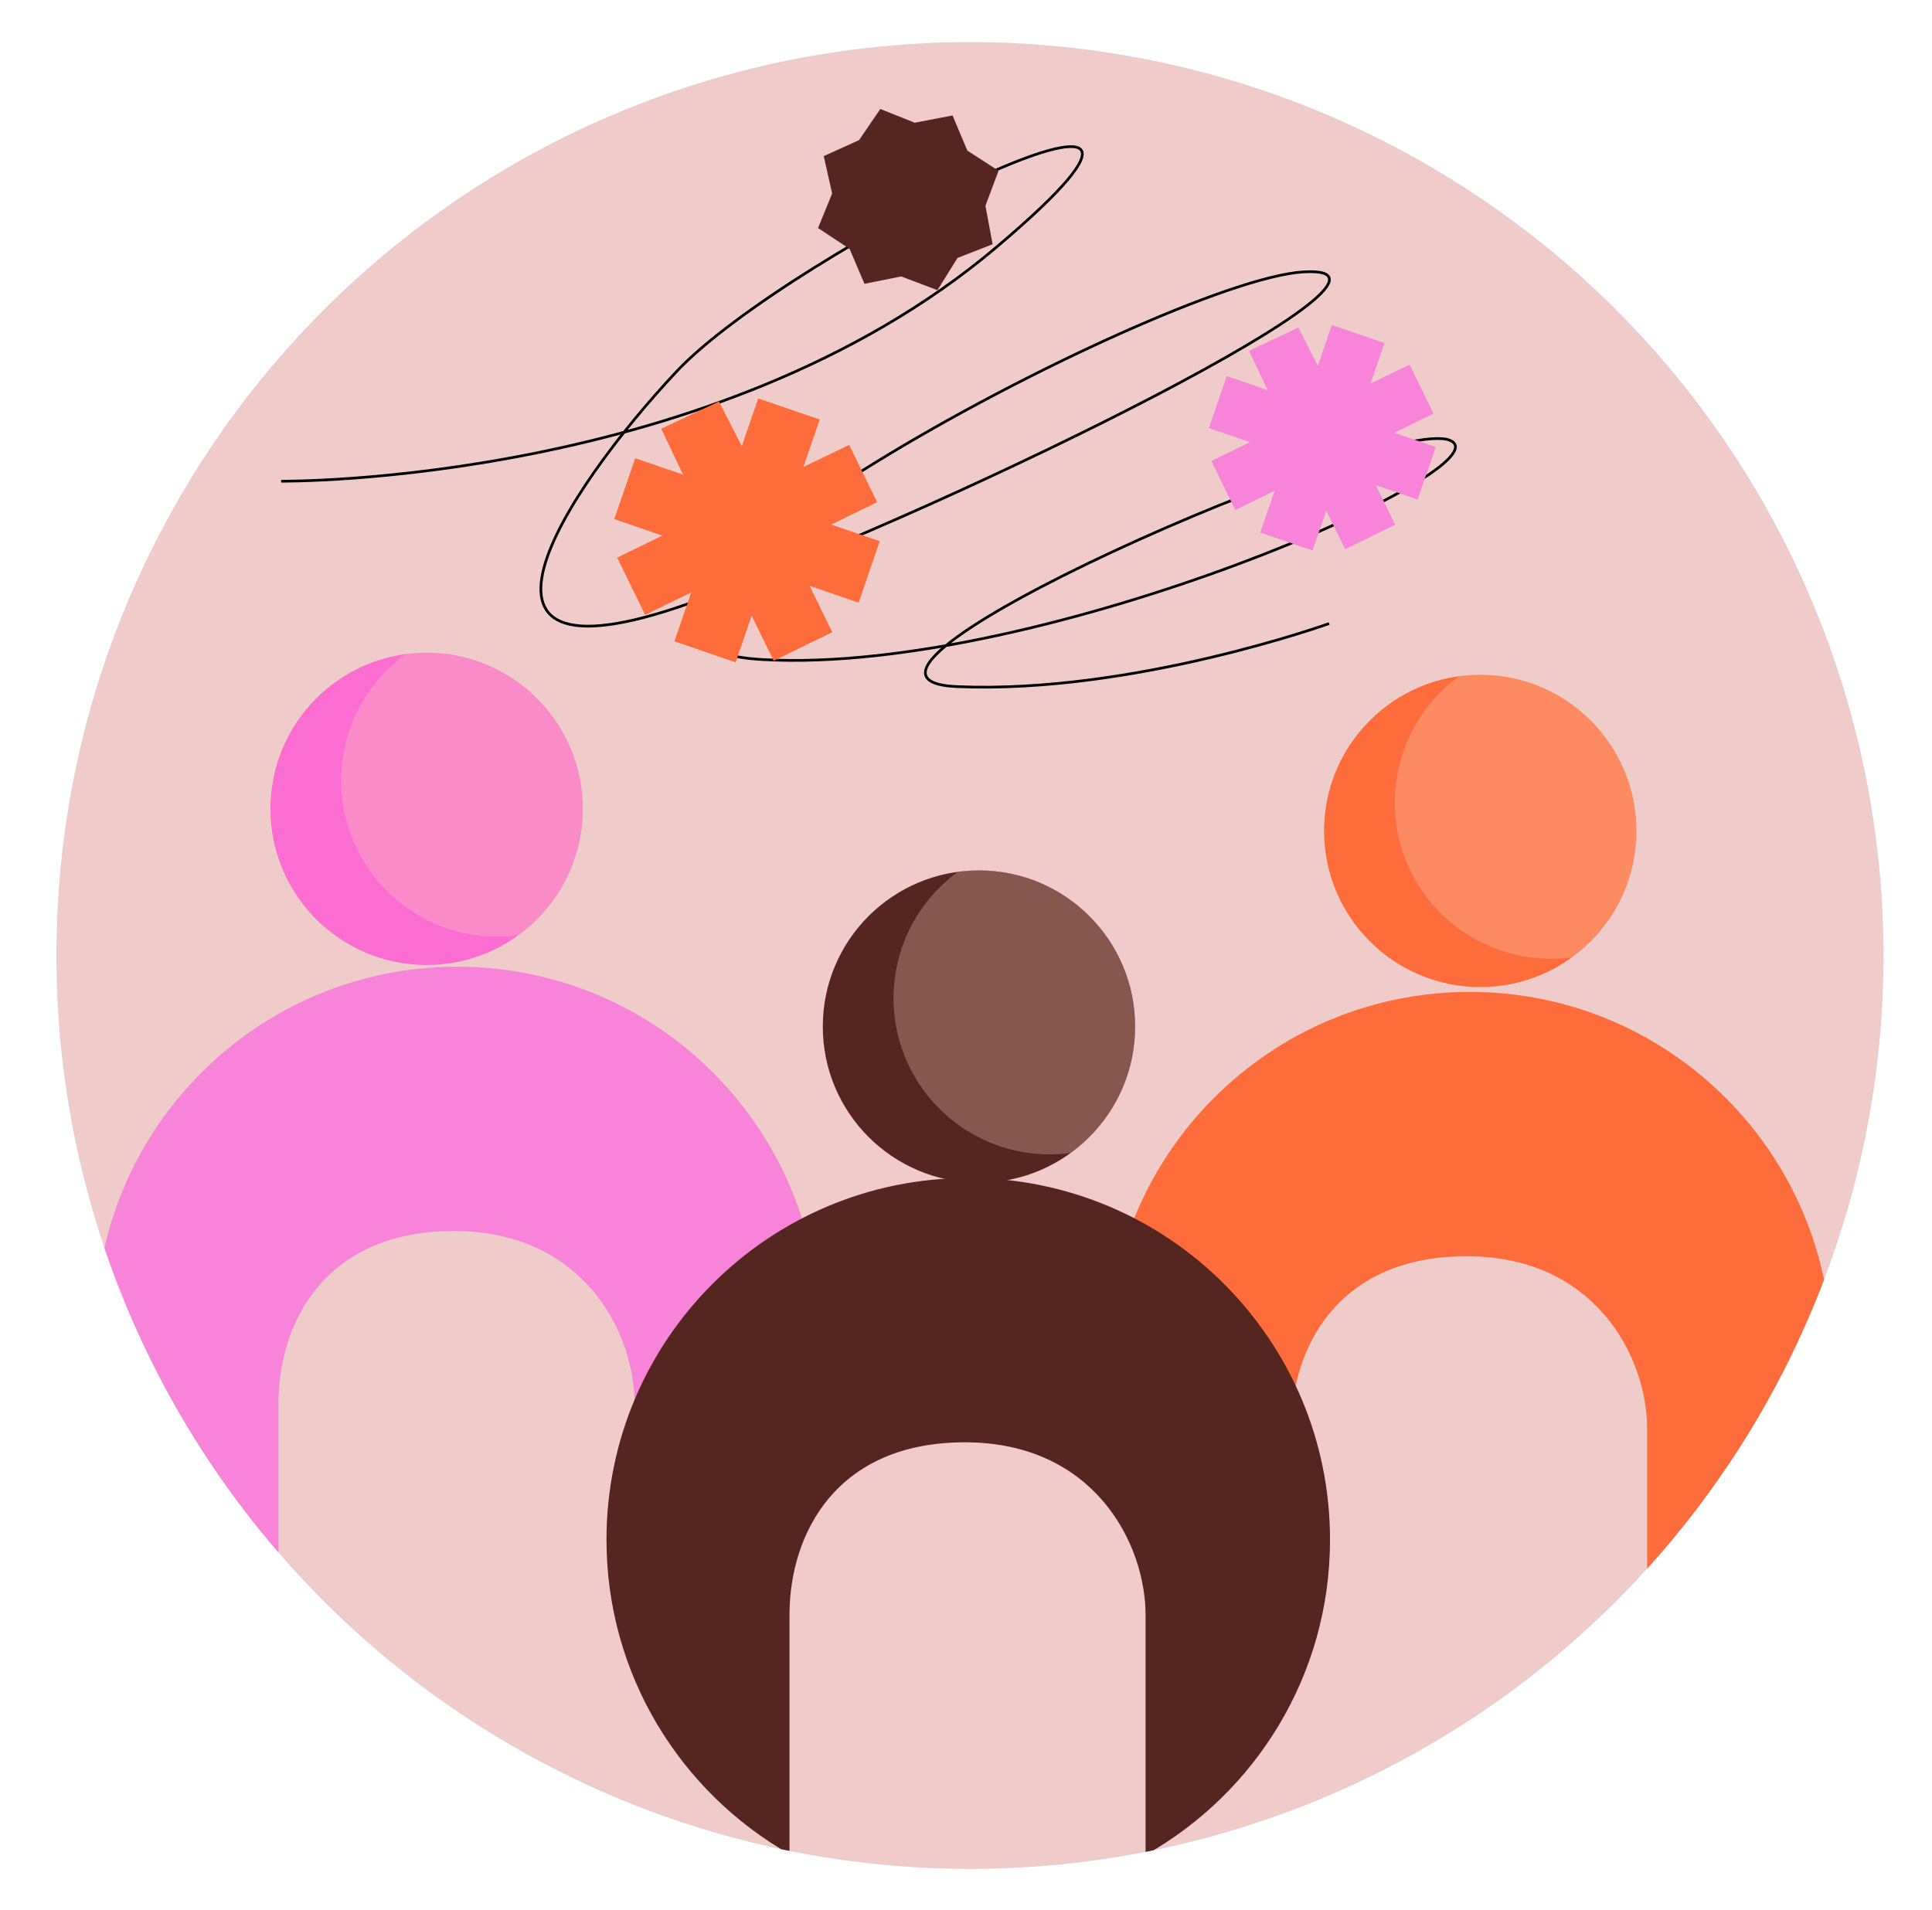 <svg id="Capa_1" data-name="Capa 1" xmlns="http://www.w3.org/2000/svg" xmlns:xlink="http://www.w3.org/1999/xlink" viewBox="0 0 1435 1419"><defs><style>.cls-1,.cls-9{fill:none;}.cls-2{fill:#efcbca;}.cls-3{clip-path:url(#clip-path);}.cls-4{fill:#ff6c3c;}.cls-5{fill:#f784d9;}.cls-6{fill:#55251f;}.cls-7{fill:#f9cfb7;opacity:0.3;}.cls-8{fill:#fb6dd0;}.cls-9{stroke:#000;stroke-miterlimit:10;stroke-width:2px;}</style><clipPath id="clip-path"><circle class="cls-1" cx="720.44" cy="709.84" r="678.56"/></clipPath></defs><circle class="cls-2" cx="720.44" cy="709.84" r="678.56"/><g class="cls-3"><path class="cls-4" d="M1091.73,736.88c148.4,0,268.7,120.3,268.7,268.7,0,100.52-55.24,188.1-137,234.18V1061.6c0-53.48-38.56-128.36-134.12-128.36S959,1001,959,1061.6v177.55C877.8,1192.91,823,1105.67,823,1005.58,823,857.18,943.34,736.88,1091.73,736.88Z"/><path class="cls-5" d="M339.61,718.14c148.4,0,268.7,120.3,268.7,268.69,0,100.53-55.24,188.1-137,234.18V1042.86c0-53.49-38.56-128.37-134.12-128.37s-130.36,67.75-130.36,128.37V1220.4c-81.16-46.23-135.92-133.48-135.92-233.57C70.92,838.44,191.21,718.14,339.61,718.14Z"/><circle class="cls-6" cx="727.14" cy="762.62" r="116"/><path class="cls-7" d="M768.35,654.19a115.48,115.48,0,0,0-56.75-6.54,116,116,0,0,0,83.68,208.86,116,116,0,0,0-26.93-202.32Z"/><circle class="cls-8" cx="316.87" cy="600.89" r="116"/><path class="cls-7" d="M358.08,492.46a115.52,115.52,0,0,0-56.76-6.54A116,116,0,0,0,385,694.78a116,116,0,0,0-26.93-202.32Z"/><circle class="cls-4" cx="1099.45" cy="617.29" r="116"/><path class="cls-7" d="M1140.66,508.86a115.52,115.52,0,0,0-56.76-6.54,116,116,0,0,0,83.69,208.86,116,116,0,0,0-26.93-202.32Z"/><path class="cls-6" d="M719.19,875.12c148.39,0,268.69,120.3,268.69,268.7,0,100.52-55.24,188.1-137,234.18V1199.84c0-53.48-38.57-128.36-134.13-128.36s-130.35,67.75-130.35,128.36v177.55c-81.16-46.24-135.93-133.48-135.93-233.57C450.49,995.42,570.79,875.12,719.19,875.12Z"/><path class="cls-9" d="M208.8,357.48s321.75,3.27,531-173.59-153.63,3.07-237.18,92-185.39,244.5,17.5,169.39S1073.58,195.66,968.07,202,358,478.32,566.69,490s557.5-144.58,509.93-163S580.61,504.56,711,510.09s276.21-46.85,276.21-46.85"/><polygon class="cls-5" points="927.71 260.65 964.36 243.35 978.84 271.76 989.26 241.41 1028.29 254.82 1017.96 284.88 1046.99 270.93 1064.75 307.28 1035.62 321.51 1066.39 332.08 1052.98 371.09 1021.91 360.41 1036.28 389.83 999.1 408 985.1 379.35 974.92 408.98 936.08 395.64 946.75 364.56 917.5 378.85 899.74 342.5 928.38 328.5 897.9 318.03 911.18 279.36 941.54 289.79 927.71 260.65"/><polygon class="cls-4" points="491.14 318.49 534.03 298.24 550.97 331.48 563.17 295.98 608.84 311.66 596.75 346.84 630.72 330.52 651.5 373.05 617.41 389.7 653.41 402.07 637.73 447.72 601.37 435.22 618.18 469.64 574.67 490.9 558.3 457.39 546.38 492.06 500.93 476.44 513.42 440.08 479.19 456.8 458.41 414.26 491.93 397.88 456.26 385.63 471.8 340.38 507.32 352.58 491.14 318.49"/><polygon class="cls-6" points="618.08 143.74 611.83 115.96 638.03 104.13 653.88 80.96 679.39 91.17 707.51 85.79 718.52 111.91 741.67 126.84 731.93 152.91 737.27 181.44 711.22 191.61 696.27 215.56 669.37 205.37 642.08 210.82 631.05 184.91 607.6 169.39 618.08 143.74"/></g></svg>